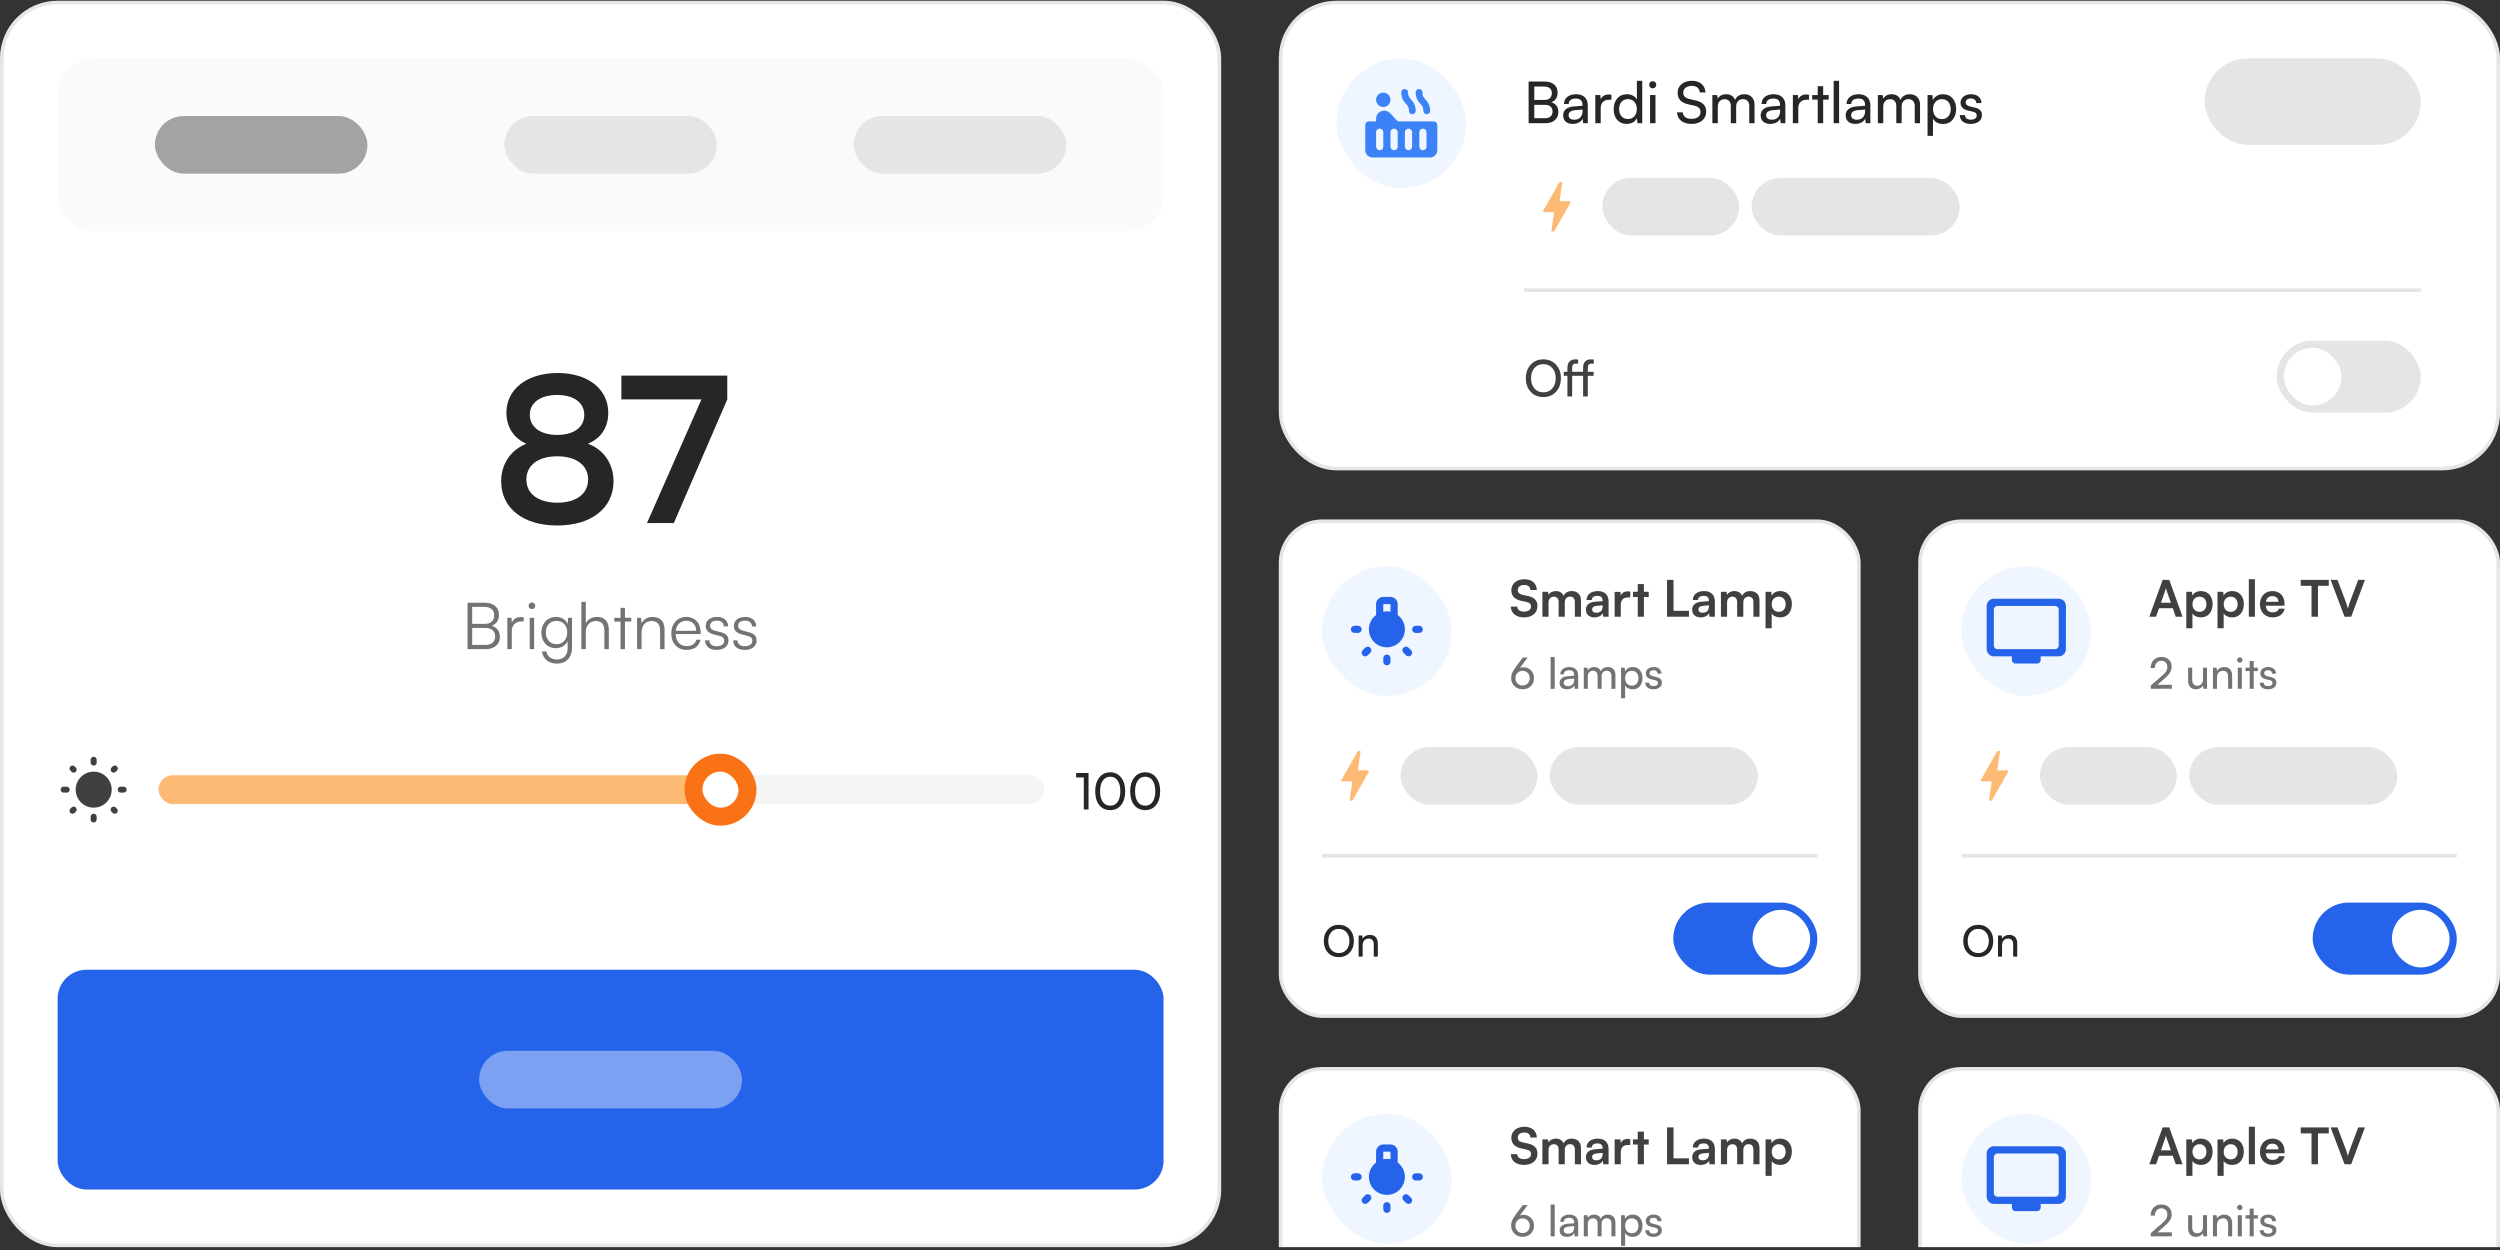 <svg width="694" height="347" viewBox="0 0 694 347" fill="none" xmlns="http://www.w3.org/2000/svg">
<rect x="0" y="0" width="694" height="347" fill="#333333" stroke="none"/>
<rect y="0.206" width="339" height="346" rx="16" fill="white"/>
<rect x="0.5" y="0.706" width="338" height="345" rx="15.5" stroke="black" stroke-opacity="0.1"/>
<rect x="16" y="16.206" width="307" height="48" rx="10" fill="#262626" fill-opacity="0.02"/>
<rect x="43" y="32.206" width="59" height="16" rx="8" fill="#A3A3A3"/>
<rect x="140" y="32.206" width="59" height="16" rx="8" fill="#E5E5E5"/>
<rect x="237" y="32.206" width="59" height="16" rx="8" fill="#E5E5E5"/>
<path d="M139.122 133.614C139.122 128.742 141.866 124.822 146.122 123.198C142.538 121.574 140.578 118.494 140.578 114.518C140.578 108.022 146.346 103.542 154.802 103.542C163.202 103.542 168.858 107.966 168.858 114.63C168.858 118.606 166.842 121.686 163.202 123.198C167.514 124.71 170.314 128.686 170.314 133.614C170.314 141.006 164.21 145.878 154.69 145.878C145.226 145.878 139.122 141.062 139.122 133.614ZM147.074 115.134C147.074 118.55 150.042 120.734 154.69 120.734C159.282 120.734 162.194 118.606 162.194 115.19C162.194 111.774 159.282 109.646 154.69 109.646C150.042 109.646 147.074 111.774 147.074 115.134ZM146.122 133.11C146.122 137.086 149.426 139.55 154.746 139.55C159.954 139.55 163.258 137.086 163.258 133.11C163.258 129.134 159.954 126.67 154.69 126.67C149.426 126.67 146.122 129.134 146.122 133.11ZM172.49 104.27H201.89V110.878L187.05 145.206H179.602L194.722 110.878H172.49V104.27Z" fill="#262626"/>
<path d="M129.784 180.206H134.77C137.218 180.206 138.766 178.892 138.766 176.822C138.766 175.238 138.01 174.194 136.516 173.708C137.848 173.186 138.514 172.16 138.514 170.648C138.514 168.578 136.984 167.318 134.5 167.318H129.784V180.206ZM134.482 168.47C136.21 168.47 137.182 169.316 137.182 170.756C137.182 172.286 136.264 173.186 134.644 173.186H131.08V168.47H134.482ZM134.77 174.32C136.444 174.32 137.452 175.202 137.452 176.66C137.452 178.154 136.462 179.036 134.77 179.036H131.08V174.32H134.77ZM145.388 171.386C145.082 171.314 144.848 171.296 144.578 171.296C143.354 171.296 142.436 171.908 142.094 172.844L142.004 171.494H140.834V180.206H142.076V175.238C142.076 173.582 143.102 172.502 144.704 172.502H145.388V171.386ZM147.651 169.1C148.155 169.1 148.587 168.686 148.587 168.182C148.587 167.678 148.155 167.246 147.651 167.246C147.147 167.246 146.733 167.678 146.733 168.182C146.733 168.686 147.147 169.1 147.651 169.1ZM147.039 180.206H148.281V171.494H147.039V180.206ZM150.277 175.598C150.277 177.974 151.789 179.936 154.273 179.936C155.767 179.936 156.973 179.216 157.567 177.992V180.062C157.567 181.88 156.379 183.086 154.597 183.086C153.031 183.086 151.951 182.258 151.681 180.854H150.439C150.781 182.96 152.347 184.22 154.579 184.22C157.135 184.22 158.791 182.528 158.791 179.936V171.494H157.711L157.585 173.24C157.027 171.962 155.875 171.26 154.363 171.26C151.807 171.26 150.277 173.222 150.277 175.598ZM151.519 175.58C151.519 173.816 152.599 172.358 154.471 172.358C156.379 172.358 157.459 173.726 157.459 175.58C157.459 177.452 156.343 178.82 154.453 178.82C152.617 178.82 151.519 177.362 151.519 175.58ZM162.625 180.188V175.454C162.625 173.78 163.597 172.394 165.469 172.394C166.819 172.394 167.773 173.114 167.773 175.148V180.206H169.015V174.878C169.015 172.682 167.989 171.26 165.703 171.26C164.245 171.26 163.183 171.962 162.625 173.006V167.084H161.383V180.188H162.625ZM173.488 180.206V172.538H175.234V171.494H173.488V168.74H172.264V171.494H170.518V172.538H172.264V180.206H173.488ZM178.094 180.206V175.652C178.094 173.69 179.102 172.394 180.884 172.394C182.324 172.394 183.242 173.114 183.242 175.148V180.206H184.484V174.878C184.484 172.682 183.494 171.26 181.1 171.26C179.84 171.26 178.688 171.89 178.112 173.006L177.932 171.494H176.852V180.206H178.094ZM190.613 180.422C192.665 180.422 194.015 179.432 194.483 177.596H193.295C192.971 178.748 192.053 179.36 190.631 179.36C188.759 179.36 187.643 178.136 187.553 176.012H194.483V175.4C194.483 172.934 192.881 171.26 190.523 171.26C188.039 171.26 186.347 173.132 186.347 175.85C186.347 178.586 188.057 180.422 190.613 180.422ZM190.523 172.322C192.161 172.322 193.241 173.438 193.241 175.112H187.589C187.805 173.402 188.885 172.322 190.523 172.322ZM195.731 177.758C195.731 179.378 196.955 180.422 198.917 180.422C200.897 180.422 202.229 179.396 202.229 177.83C202.229 176.57 201.545 175.868 200.033 175.49L198.539 175.112C197.585 174.878 197.117 174.41 197.117 173.744C197.117 172.808 197.801 172.286 199.025 172.286C200.195 172.286 200.897 172.88 200.933 173.888H202.139C202.085 172.268 200.897 171.26 199.061 171.26C197.189 171.26 195.911 172.232 195.911 173.762C195.911 174.95 196.649 175.742 198.161 176.12L199.655 176.498C200.681 176.75 201.041 177.164 201.041 177.884C201.041 178.82 200.249 179.396 198.899 179.396C197.675 179.396 196.919 178.766 196.919 177.758H195.731ZM203.536 177.758C203.536 179.378 204.76 180.422 206.722 180.422C208.702 180.422 210.034 179.396 210.034 177.83C210.034 176.57 209.35 175.868 207.838 175.49L206.344 175.112C205.39 174.878 204.922 174.41 204.922 173.744C204.922 172.808 205.606 172.286 206.83 172.286C208 172.286 208.702 172.88 208.738 173.888H209.944C209.89 172.268 208.702 171.26 206.866 171.26C204.994 171.26 203.716 172.232 203.716 173.762C203.716 174.95 204.454 175.742 205.966 176.12L207.46 176.498C208.486 176.75 208.846 177.164 208.846 177.884C208.846 178.82 208.054 179.396 206.704 179.396C205.48 179.396 204.724 178.766 204.724 177.758H203.536Z" fill="#737373"/>
<path d="M21.046 213.073L20.721 212.748C20.396 212.423 19.871 212.431 19.554 212.748L19.546 212.756C19.221 213.081 19.221 213.606 19.546 213.923L19.871 214.248C20.196 214.573 20.712 214.573 21.038 214.248L21.046 214.239C21.371 213.923 21.371 213.389 21.046 213.073ZM18.512 218.373H17.663C17.204 218.373 16.837 218.739 16.837 219.198V219.206C16.837 219.664 17.204 220.031 17.663 220.031H18.504C18.971 220.039 19.337 219.673 19.337 219.214V219.206C19.337 218.739 18.971 218.373 18.512 218.373ZM26.012 210.081H26.004C25.538 210.081 25.171 210.448 25.171 210.906V211.706C25.171 212.164 25.538 212.531 25.996 212.531H26.004C26.471 212.539 26.837 212.173 26.837 211.714V210.906C26.837 210.448 26.471 210.081 26.012 210.081ZM32.462 212.756C32.138 212.431 31.613 212.431 31.288 212.748L30.962 213.073C30.637 213.398 30.637 213.923 30.962 214.239L30.971 214.248C31.296 214.573 31.821 214.573 32.138 214.248L32.462 213.923C32.788 213.598 32.788 213.081 32.462 212.756ZM30.954 225.339L31.279 225.664C31.604 225.989 32.129 225.989 32.454 225.664C32.779 225.339 32.779 224.814 32.454 224.489L32.129 224.164C31.804 223.839 31.279 223.848 30.962 224.164C30.629 224.498 30.629 225.014 30.954 225.339ZM32.671 219.198V219.206C32.671 219.664 33.038 220.031 33.496 220.031H34.337C34.796 220.031 35.163 219.664 35.163 219.206V219.198C35.163 218.739 34.796 218.373 34.337 218.373H33.496C33.038 218.373 32.671 218.739 32.671 219.198ZM26.004 214.206C23.246 214.206 21.004 216.448 21.004 219.206C21.004 221.964 23.246 224.206 26.004 224.206C28.762 224.206 31.004 221.964 31.004 219.206C31.004 216.448 28.762 214.206 26.004 214.206ZM25.996 228.331H26.004C26.462 228.331 26.829 227.964 26.829 227.506V226.706C26.829 226.248 26.462 225.881 26.004 225.881H25.996C25.538 225.881 25.171 226.248 25.171 226.706V227.506C25.171 227.964 25.538 228.331 25.996 228.331ZM19.546 225.656C19.871 225.981 20.396 225.981 20.721 225.656L21.046 225.331C21.371 225.006 21.363 224.481 21.046 224.164L21.038 224.156C20.712 223.831 20.188 223.831 19.863 224.156L19.538 224.481C19.221 224.814 19.221 225.331 19.546 225.656Z" fill="#404040"/>
<rect x="44" y="215.206" width="246" height="8" rx="4" fill="#F5F5F5"/>
<rect x="44" y="215.206" width="156" height="8" rx="4" fill="#FDBA74"/>
<rect x="192.5" y="211.706" width="15" height="15" rx="7.5" fill="white" stroke="#F97316" stroke-width="5"/>
<path d="M300.861 215.816H298.733V214.584H302.177V224.706H300.861V215.816ZM304.029 219.652C304.029 218.075 304.407 216.805 305.163 215.844C305.919 214.873 306.931 214.388 308.201 214.388C309.461 214.388 310.469 214.873 311.225 215.844C311.981 216.805 312.359 218.075 312.359 219.652C312.359 221.239 311.985 222.508 311.239 223.46C310.501 224.412 309.489 224.888 308.201 224.888C306.903 224.888 305.881 224.417 305.135 223.474C304.397 222.522 304.029 221.248 304.029 219.652ZM305.387 219.652C305.387 220.903 305.634 221.883 306.129 222.592C306.623 223.301 307.314 223.656 308.201 223.656C309.087 223.656 309.773 223.301 310.259 222.592C310.753 221.883 311.001 220.903 311.001 219.652C311.001 218.383 310.753 217.393 310.259 216.684C309.773 215.975 309.087 215.62 308.201 215.62C307.314 215.62 306.623 215.979 306.129 216.698C305.634 217.407 305.387 218.392 305.387 219.652ZM313.736 219.652C313.736 218.075 314.114 216.805 314.87 215.844C315.626 214.873 316.638 214.388 317.908 214.388C319.168 214.388 320.176 214.873 320.932 215.844C321.688 216.805 322.066 218.075 322.066 219.652C322.066 221.239 321.692 222.508 320.946 223.46C320.208 224.412 319.196 224.888 317.908 224.888C316.61 224.888 315.588 224.417 314.842 223.474C314.104 222.522 313.736 221.248 313.736 219.652ZM315.094 219.652C315.094 220.903 315.341 221.883 315.836 222.592C316.33 223.301 317.021 223.656 317.908 223.656C318.794 223.656 319.48 223.301 319.966 222.592C320.46 221.883 320.708 220.903 320.708 219.652C320.708 218.383 320.46 217.393 319.966 216.684C319.48 215.975 318.794 215.62 317.908 215.62C317.021 215.62 316.33 215.979 315.836 216.698C315.341 217.407 315.094 218.392 315.094 219.652Z" fill="#262626"/>
<rect x="16" y="269.206" width="307" height="61" rx="8" fill="#2563EB"/>
<rect x="133" y="291.706" width="73" height="16" rx="8" fill="white" fill-opacity="0.4"/>
<g clip-path="url(#clip0_2033_624)">
<rect x="355" y="0.206" width="339" height="130.353" rx="16" fill="white"/>
<rect x="355.5" y="0.706" width="338" height="129.353" rx="15.5" stroke="black" stroke-opacity="0.1"/>
<rect x="371" y="16.206" width="36" height="36" rx="18" fill="#EFF6FF"/>
<path d="M384 29.706C385.105 29.706 386 28.811 386 27.706C386 26.602 385.105 25.706 384 25.706C382.895 25.706 382 26.602 382 27.706C382 28.811 382.895 29.706 384 29.706Z" fill="#3B82F6"/>
<path d="M398 33.706H388.15C387.84 33.486 387.56 33.246 387.33 32.986L385.93 31.436C385.74 31.226 385.5 31.056 385.24 30.936C384.95 30.796 384.62 30.706 384.28 30.706H384.25C383.01 30.706 382 31.716 382 32.956V33.706H380C379.45 33.706 379 34.156 379 34.706V41.706C379 42.806 379.9 43.706 381 43.706H397C398.1 43.706 399 42.806 399 41.706V34.706C399 34.156 398.55 33.706 398 33.706ZM384 40.706C384 41.256 383.55 41.706 383 41.706C382.45 41.706 382 41.256 382 40.706V36.706C382 36.156 382.45 35.706 383 35.706C383.55 35.706 384 36.156 384 36.706V40.706ZM388 40.706C388 41.256 387.55 41.706 387 41.706C386.45 41.706 386 41.256 386 40.706V36.706C386 36.156 386.45 35.706 387 35.706C387.55 35.706 388 36.156 388 36.706V40.706ZM392 40.706C392 41.256 391.55 41.706 391 41.706C390.45 41.706 390 41.256 390 40.706V36.706C390 36.156 390.45 35.706 391 35.706C391.55 35.706 392 36.156 392 36.706V40.706ZM396 40.706C396 41.256 395.55 41.706 395 41.706C394.45 41.706 394 41.256 394 40.706V36.706C394 36.156 394.45 35.706 395 35.706C395.55 35.706 396 36.156 396 36.706V40.706ZM392.06 31.706C392.56 31.706 392.99 31.316 393 30.816C393.04 29.416 392.42 28.336 391.65 27.566C391 26.846 390.85 26.296 390.88 25.656C390.9 25.136 390.47 24.706 389.94 24.706C389.44 24.706 389.01 25.106 389 25.606C388.97 26.896 389.5 28.036 390.35 28.856C390.96 29.446 391.13 30.126 391.13 30.746C391.12 31.266 391.53 31.706 392.06 31.706ZM396.06 31.706C396.56 31.706 396.99 31.316 397 30.816C397.04 29.416 396.42 28.336 395.65 27.566C395 26.846 394.85 26.296 394.88 25.656C394.9 25.136 394.47 24.706 393.94 24.706C393.44 24.706 393.01 25.106 393 25.606C392.97 26.896 393.5 28.036 394.35 28.856C394.96 29.446 395.13 30.126 395.13 30.746C395.12 31.266 395.53 31.706 396.06 31.706Z" fill="#3B82F6"/>
<path d="M424.344 34.206V22.638H428.76C429.891 22.638 430.776 22.91 431.416 23.454C432.067 23.998 432.392 24.745 432.392 25.694C432.392 27.017 431.816 27.918 430.664 28.398C431.955 28.814 432.6 29.721 432.6 31.118C432.6 32.078 432.269 32.835 431.608 33.39C430.957 33.934 430.061 34.206 428.92 34.206H424.344ZM428.664 24.03H425.912V27.742H428.76C429.411 27.742 429.912 27.577 430.264 27.246C430.616 26.905 430.792 26.435 430.792 25.838C430.792 25.262 430.605 24.819 430.232 24.51C429.869 24.19 429.347 24.03 428.664 24.03ZM428.888 29.102H425.912V32.814H428.888C429.56 32.814 430.077 32.649 430.44 32.318C430.803 31.987 430.984 31.523 430.984 30.926C430.984 30.35 430.797 29.902 430.424 29.582C430.061 29.262 429.549 29.102 428.888 29.102ZM436.595 34.398C435.763 34.398 435.107 34.185 434.627 33.758C434.157 33.321 433.923 32.745 433.923 32.03C433.923 31.315 434.173 30.745 434.675 30.318C435.187 29.881 435.907 29.625 436.835 29.55L439.299 29.358V29.134C439.299 27.95 438.685 27.358 437.459 27.358C436.829 27.358 436.339 27.491 435.987 27.758C435.645 28.025 435.475 28.393 435.475 28.862H434.163C434.163 28.051 434.467 27.401 435.075 26.91C435.693 26.409 436.509 26.158 437.523 26.158C438.525 26.158 439.315 26.425 439.891 26.958C440.477 27.491 440.771 28.27 440.771 29.294V34.206H439.491L439.331 32.942C439.128 33.39 438.776 33.747 438.275 34.014C437.784 34.27 437.224 34.398 436.595 34.398ZM437.027 33.23C437.741 33.23 438.301 33.017 438.707 32.59C439.112 32.153 439.315 31.566 439.315 30.83V30.414L437.315 30.574C436.067 30.691 435.443 31.161 435.443 31.982C435.443 32.387 435.581 32.697 435.859 32.91C436.136 33.123 436.525 33.23 437.027 33.23ZM447.334 26.318V27.694H446.662C445.947 27.694 445.382 27.902 444.966 28.318C444.56 28.734 444.358 29.315 444.358 30.062V34.206H442.854V26.398H444.262L444.358 27.582C444.518 27.166 444.79 26.835 445.174 26.59C445.558 26.345 446.011 26.222 446.534 26.222C446.768 26.222 447.035 26.254 447.334 26.318ZM451.599 34.398C450.479 34.398 449.588 34.025 448.927 33.278C448.276 32.521 447.951 31.534 447.951 30.318C447.951 29.091 448.282 28.094 448.943 27.326C449.615 26.547 450.522 26.158 451.663 26.158C452.271 26.158 452.81 26.286 453.279 26.542C453.759 26.798 454.132 27.166 454.399 27.646V22.43H455.887V34.206H454.543L454.415 32.782C454.159 33.305 453.786 33.705 453.295 33.982C452.804 34.259 452.239 34.398 451.599 34.398ZM450.111 32.27C450.548 32.782 451.146 33.038 451.903 33.038C452.66 33.038 453.263 32.782 453.711 32.27C454.159 31.758 454.383 31.091 454.383 30.27C454.383 29.459 454.159 28.798 453.711 28.286C453.263 27.774 452.66 27.518 451.903 27.518C451.146 27.518 450.548 27.774 450.111 28.286C449.684 28.787 449.471 29.449 449.471 30.27C449.471 31.091 449.684 31.758 450.111 32.27ZM459.497 24.238C459.305 24.43 459.07 24.526 458.793 24.526C458.515 24.526 458.281 24.43 458.089 24.238C457.897 24.035 457.801 23.801 457.801 23.534C457.801 23.257 457.897 23.022 458.089 22.83C458.281 22.638 458.515 22.542 458.793 22.542C459.07 22.542 459.305 22.638 459.497 22.83C459.689 23.022 459.785 23.257 459.785 23.534C459.785 23.801 459.689 24.035 459.497 24.238ZM458.057 34.206V26.382H459.561V34.206H458.057ZM465.703 25.758C465.703 24.766 466.066 23.966 466.791 23.358C467.527 22.739 468.493 22.43 469.687 22.43C470.786 22.43 471.671 22.718 472.343 23.294C473.015 23.87 473.383 24.659 473.447 25.662H471.863C471.821 25.086 471.607 24.638 471.223 24.318C470.839 23.998 470.322 23.838 469.671 23.838C468.946 23.838 468.365 24.009 467.927 24.35C467.49 24.691 467.271 25.145 467.271 25.71C467.271 26.617 467.81 27.198 468.887 27.454L470.791 27.902C472.69 28.339 473.639 29.369 473.639 30.99C473.639 32.025 473.266 32.851 472.519 33.47C471.783 34.089 470.797 34.398 469.559 34.398C468.375 34.398 467.421 34.11 466.695 33.534C465.97 32.958 465.586 32.174 465.543 31.182H467.143C467.165 31.737 467.389 32.179 467.815 32.51C468.253 32.83 468.834 32.99 469.559 32.99C470.327 32.99 470.935 32.825 471.383 32.494C471.842 32.153 472.071 31.694 472.071 31.118C472.071 30.201 471.538 29.619 470.471 29.374L468.567 28.942C466.658 28.505 465.703 27.443 465.703 25.758ZM476.858 34.206H475.354V26.382H476.698L476.842 27.406C477.044 27.022 477.348 26.718 477.754 26.494C478.17 26.27 478.644 26.158 479.178 26.158C480.394 26.158 481.22 26.686 481.658 27.742C481.839 27.251 482.154 26.867 482.602 26.59C483.05 26.302 483.578 26.158 484.186 26.158C485.082 26.158 485.786 26.419 486.298 26.942C486.81 27.465 487.066 28.179 487.066 29.086V34.206H485.594V29.454C485.594 28.846 485.434 28.371 485.114 28.03C484.804 27.689 484.383 27.518 483.85 27.518C483.284 27.518 482.826 27.705 482.474 28.078C482.132 28.451 481.962 28.947 481.962 29.566V34.206H480.474V29.438C480.474 28.83 480.319 28.361 480.01 28.03C479.7 27.699 479.279 27.534 478.746 27.534C478.17 27.534 477.711 27.721 477.37 28.094C477.028 28.457 476.858 28.947 476.858 29.566V34.206ZM491.439 34.398C490.607 34.398 489.951 34.185 489.471 33.758C489.001 33.321 488.767 32.745 488.767 32.03C488.767 31.315 489.017 30.745 489.519 30.318C490.031 29.881 490.751 29.625 491.679 29.55L494.143 29.358V29.134C494.143 27.95 493.529 27.358 492.303 27.358C491.673 27.358 491.183 27.491 490.831 27.758C490.489 28.025 490.319 28.393 490.319 28.862H489.007C489.007 28.051 489.311 27.401 489.919 26.91C490.537 26.409 491.353 26.158 492.367 26.158C493.369 26.158 494.159 26.425 494.735 26.958C495.321 27.491 495.615 28.27 495.615 29.294V34.206H494.335L494.175 32.942C493.972 33.39 493.62 33.747 493.119 34.014C492.628 34.27 492.068 34.398 491.439 34.398ZM491.871 33.23C492.585 33.23 493.145 33.017 493.551 32.59C493.956 32.153 494.159 31.566 494.159 30.83V30.414L492.159 30.574C490.911 30.691 490.287 31.161 490.287 31.982C490.287 32.387 490.425 32.697 490.703 32.91C490.98 33.123 491.369 33.23 491.871 33.23ZM502.177 26.318V27.694H501.505C500.791 27.694 500.225 27.902 499.809 28.318C499.404 28.734 499.201 29.315 499.201 30.062V34.206H497.697V26.398H499.105L499.201 27.582C499.361 27.166 499.633 26.835 500.017 26.59C500.401 26.345 500.855 26.222 501.377 26.222C501.612 26.222 501.879 26.254 502.177 26.318ZM506.109 34.206H504.605V27.646H503.069V26.382H504.605V23.934H506.109V26.382H507.645V27.646H506.109V34.206ZM510.53 34.206H509.026V22.43H510.53V34.206ZM515.032 34.398C514.2 34.398 513.544 34.185 513.064 33.758C512.595 33.321 512.36 32.745 512.36 32.03C512.36 31.315 512.611 30.745 513.112 30.318C513.624 29.881 514.344 29.625 515.272 29.55L517.736 29.358V29.134C517.736 27.95 517.123 27.358 515.896 27.358C515.267 27.358 514.776 27.491 514.424 27.758C514.083 28.025 513.912 28.393 513.912 28.862H512.6C512.6 28.051 512.904 27.401 513.512 26.91C514.131 26.409 514.947 26.158 515.96 26.158C516.963 26.158 517.752 26.425 518.328 26.958C518.915 27.491 519.208 28.27 519.208 29.294V34.206H517.928L517.768 32.942C517.566 33.39 517.214 33.747 516.712 34.014C516.222 34.27 515.662 34.398 515.032 34.398ZM515.464 33.23C516.179 33.23 516.739 33.017 517.144 32.59C517.55 32.153 517.752 31.566 517.752 30.83V30.414L515.752 30.574C514.504 30.691 513.88 31.161 513.88 31.982C513.88 32.387 514.019 32.697 514.296 32.91C514.574 33.123 514.963 33.23 515.464 33.23ZM522.795 34.206H521.291V26.382H522.635L522.779 27.406C522.982 27.022 523.286 26.718 523.691 26.494C524.107 26.27 524.582 26.158 525.115 26.158C526.331 26.158 527.158 26.686 527.595 27.742C527.776 27.251 528.091 26.867 528.539 26.59C528.987 26.302 529.515 26.158 530.123 26.158C531.019 26.158 531.723 26.419 532.235 26.942C532.747 27.465 533.003 28.179 533.003 29.086V34.206H531.531V29.454C531.531 28.846 531.371 28.371 531.051 28.03C530.742 27.689 530.32 27.518 529.787 27.518C529.222 27.518 528.763 27.705 528.411 28.078C528.07 28.451 527.899 28.947 527.899 29.566V34.206H526.411V29.438C526.411 28.83 526.256 28.361 525.947 28.03C525.638 27.699 525.216 27.534 524.683 27.534C524.107 27.534 523.648 27.721 523.307 28.094C522.966 28.457 522.795 28.947 522.795 29.566V34.206ZM535.088 37.71V26.382H536.448L536.56 27.79C536.816 27.267 537.195 26.867 537.696 26.59C538.197 26.302 538.763 26.158 539.392 26.158C540.501 26.158 541.381 26.537 542.032 27.294C542.693 28.041 543.024 29.022 543.024 30.238C543.024 31.465 542.699 32.467 542.048 33.246C541.408 34.025 540.523 34.414 539.392 34.414C538.763 34.414 538.203 34.286 537.712 34.03C537.221 33.774 536.848 33.406 536.592 32.926V37.71H535.088ZM536.608 30.302C536.608 31.113 536.827 31.774 537.264 32.286C537.712 32.798 538.315 33.054 539.072 33.054C539.829 33.054 540.427 32.798 540.864 32.286C541.301 31.774 541.52 31.113 541.52 30.302C541.52 29.481 541.301 28.814 540.864 28.302C540.427 27.79 539.829 27.534 539.072 27.534C538.315 27.534 537.712 27.79 537.264 28.302C536.827 28.803 536.608 29.47 536.608 30.302ZM544.042 31.934H545.482C545.482 32.329 545.62 32.643 545.898 32.878C546.186 33.102 546.58 33.214 547.082 33.214C547.604 33.214 548.01 33.113 548.298 32.91C548.596 32.707 548.746 32.425 548.746 32.062C548.746 31.785 548.666 31.566 548.506 31.406C548.346 31.235 548.068 31.102 547.674 31.006L546.298 30.686C544.932 30.355 544.25 29.63 544.25 28.51C544.25 27.795 544.522 27.225 545.066 26.798C545.61 26.371 546.319 26.158 547.194 26.158C548.047 26.158 548.73 26.382 549.242 26.83C549.764 27.267 550.036 27.859 550.058 28.606H548.618C548.596 28.211 548.458 27.902 548.202 27.678C547.946 27.443 547.594 27.326 547.146 27.326C546.676 27.326 546.314 27.427 546.058 27.63C545.802 27.822 545.674 28.099 545.674 28.462C545.674 28.985 546.058 29.342 546.826 29.534L548.202 29.87C548.884 30.03 549.386 30.275 549.706 30.606C550.026 30.937 550.186 31.39 550.186 31.966C550.186 32.702 549.898 33.294 549.322 33.742C548.746 34.179 547.988 34.398 547.05 34.398C546.132 34.398 545.402 34.174 544.858 33.726C544.314 33.278 544.042 32.681 544.042 31.934Z" fill="#262626"/>
<rect x="612" y="16.206" width="60" height="24" rx="12" fill="#E5E5E5"/>
<path d="M431.408 64.265H430.644L431.408 58.912H428.732C428.059 58.912 428.479 58.338 428.495 58.315C429.481 56.572 430.965 53.972 432.945 50.5H433.71L432.945 55.853H435.629C435.935 55.853 436.104 55.998 435.935 56.358C432.915 61.627 431.408 64.265 431.408 64.265Z" fill="#FDBA74"/>
<rect x="444.794" y="49.383" width="38" height="16" rx="8" fill="#E5E5E5"/>
<rect x="486.235" y="49.383" width="57.765" height="16" rx="8" fill="#E5E5E5"/>
<path d="M423 80.559H672" stroke="#E5E5E5"/>
<path d="M431.946 101.225C432.851 102.195 433.304 103.451 433.304 104.991C433.304 106.531 432.847 107.791 431.932 108.771C431.027 109.741 429.855 110.227 428.418 110.227C426.99 110.227 425.823 109.741 424.918 108.771C424.022 107.791 423.574 106.531 423.574 104.991C423.574 103.46 424.027 102.205 424.932 101.225C425.837 100.245 427.004 99.755 428.432 99.755C429.869 99.755 431.041 100.245 431.946 101.225ZM431.862 104.991C431.862 103.815 431.545 102.872 430.91 102.163C430.285 101.444 429.459 101.085 428.432 101.085C427.405 101.085 426.579 101.444 425.954 102.163C425.329 102.872 425.016 103.815 425.016 104.991C425.016 106.167 425.329 107.114 425.954 107.833C426.579 108.551 427.405 108.911 428.432 108.911C429.459 108.911 430.285 108.551 430.91 107.833C431.545 107.105 431.862 106.157 431.862 104.991ZM434.107 103.213H435.115V102.121C435.115 101.318 435.311 100.725 435.703 100.343C436.095 99.951 436.622 99.755 437.285 99.755C437.593 99.755 437.859 99.773 438.083 99.811V100.945H437.495C437.093 100.945 436.813 101.043 436.655 101.239C436.505 101.425 436.431 101.719 436.431 102.121V103.213H439.469V102.121C439.469 101.318 439.66 100.725 440.043 100.343C440.435 99.951 440.962 99.755 441.625 99.755C441.942 99.755 442.213 99.773 442.437 99.811V100.945H441.849C441.447 100.945 441.167 101.043 441.009 101.239C440.85 101.425 440.771 101.719 440.771 102.121V103.213H442.395V104.319H440.771V110.059H439.469V104.319H436.431V110.059H435.115V104.319H434.107V103.213Z" fill="#404040"/>
<rect x="632" y="94.559" width="40" height="20" rx="10" fill="#E5E5E5"/>
<rect x="634" y="96.559" width="16" height="16" rx="8" fill="white"/>
<rect x="355" y="144.206" width="161.5" height="138.353" rx="12" fill="white"/>
<rect x="355.5" y="144.706" width="160.5" height="137.353" rx="11.5" stroke="black" stroke-opacity="0.1"/>
<rect x="367" y="157.206" width="36" height="36" rx="18" fill="#EFF6FF"/>
<path d="M385 181.706C384.44 181.706 384 182.156 384 182.706V183.706C384 184.256 384.45 184.706 385 184.706C385.55 184.706 386 184.256 386 183.706V182.706C386 182.156 385.55 181.706 385 181.706Z" fill="#2563EB"/>
<path d="M378.99 179.796L378.28 180.506C377.89 180.896 377.89 181.526 378.28 181.916C378.67 182.306 379.3 182.306 379.69 181.916L380.4 181.206C380.79 180.816 380.79 180.186 380.4 179.796C380.02 179.416 379.38 179.416 378.99 179.796Z" fill="#2563EB"/>
<path d="M378 174.706C378 174.156 377.55 173.706 377 173.706H376C375.45 173.706 375 174.156 375 174.706C375 175.256 375.45 175.706 376 175.706H377C377.55 175.706 378 175.256 378 174.706Z" fill="#2563EB"/>
<path d="M394 173.706H393C392.45 173.706 392 174.156 392 174.706C392 175.256 392.45 175.706 393 175.706H394C394.55 175.706 395 175.256 395 174.706C395 174.156 394.55 173.706 394 173.706Z" fill="#2563EB"/>
<path d="M391.01 179.796C390.62 179.406 389.99 179.406 389.6 179.796C389.21 180.186 389.21 180.816 389.6 181.206L390.31 181.916C390.7 182.306 391.33 182.306 391.72 181.916C392.11 181.526 392.11 180.896 391.72 180.506L391.01 179.796Z" fill="#2563EB"/>
<path d="M388 170.726V167.706C388 166.606 387.1 165.706 386 165.706H384C382.9 165.706 382 166.606 382 167.706V170.726C380.57 171.806 379.72 173.626 380.09 175.636C380.45 177.586 381.99 179.186 383.93 179.586C387.16 180.266 390 177.816 390 174.706C390 173.076 389.21 171.646 388 170.726ZM386 169.806C385.68 169.746 385.34 169.706 385 169.706C384.66 169.706 384.32 169.746 384 169.806V167.706H386V169.806Z" fill="#2563EB"/>
<path d="M419.546 163.828C419.546 162.036 421.03 160.79 423.186 160.79C425.258 160.79 426.574 161.938 426.63 163.786H424.838C424.796 162.904 424.166 162.386 423.158 162.386C422.052 162.386 421.338 162.918 421.338 163.772C421.338 164.5 421.73 164.906 422.584 165.102L424.194 165.452C425.944 165.83 426.798 166.726 426.798 168.252C426.798 170.156 425.314 171.388 423.06 171.388C420.876 171.388 419.448 170.226 419.406 168.392H421.198C421.212 169.26 421.912 169.778 423.06 169.778C424.25 169.778 425.006 169.26 425.006 168.406C425.006 167.72 424.656 167.314 423.816 167.132L422.192 166.768C420.456 166.39 419.546 165.396 419.546 163.828ZM429.875 171.206H428.167V164.29H429.735L429.875 165.102C430.225 164.528 430.925 164.08 431.919 164.08C432.969 164.08 433.697 164.598 434.061 165.396C434.411 164.598 435.223 164.08 436.273 164.08C437.953 164.08 438.877 165.088 438.877 166.684V171.206H437.183V167.132C437.183 166.138 436.651 165.62 435.839 165.62C435.013 165.62 434.383 166.152 434.383 167.286V171.206H432.675V167.118C432.675 166.152 432.157 165.634 431.345 165.634C430.533 165.634 429.875 166.166 429.875 167.286V171.206ZM442.612 171.388C441.142 171.388 440.246 170.534 440.246 169.232C440.246 167.958 441.17 167.16 442.808 167.034L444.88 166.88V166.726C444.88 165.788 444.32 165.41 443.452 165.41C442.444 165.41 441.884 165.83 441.884 166.558H440.428C440.428 165.06 441.66 164.08 443.536 164.08C445.398 164.08 446.546 165.088 446.546 167.006V171.206H445.048L444.922 170.184C444.628 170.898 443.69 171.388 442.612 171.388ZM443.172 170.1C444.222 170.1 444.894 169.47 444.894 168.406V168.042L443.452 168.154C442.388 168.252 441.982 168.602 441.982 169.162C441.982 169.792 442.402 170.1 443.172 170.1ZM452.564 164.262V165.844H451.934C450.702 165.844 449.932 166.502 449.932 167.846V171.206H448.224V164.304H449.834L449.932 165.312C450.226 164.626 450.884 164.164 451.808 164.164C452.046 164.164 452.284 164.192 452.564 164.262ZM456.345 171.206H454.637V165.718H453.307V164.29H454.637V162.134H456.345V164.29H457.689V165.718H456.345V171.206ZM464.569 160.972V169.554H468.853V171.206H462.777V160.972H464.569ZM472.116 171.388C470.646 171.388 469.75 170.534 469.75 169.232C469.75 167.958 470.674 167.16 472.312 167.034L474.384 166.88V166.726C474.384 165.788 473.824 165.41 472.956 165.41C471.948 165.41 471.388 165.83 471.388 166.558H469.932C469.932 165.06 471.164 164.08 473.04 164.08C474.902 164.08 476.05 165.088 476.05 167.006V171.206H474.552L474.426 170.184C474.132 170.898 473.194 171.388 472.116 171.388ZM472.676 170.1C473.726 170.1 474.398 169.47 474.398 168.406V168.042L472.956 168.154C471.892 168.252 471.486 168.602 471.486 169.162C471.486 169.792 471.906 170.1 472.676 170.1ZM479.436 171.206H477.728V164.29H479.296L479.436 165.102C479.786 164.528 480.486 164.08 481.48 164.08C482.53 164.08 483.258 164.598 483.622 165.396C483.972 164.598 484.784 164.08 485.834 164.08C487.514 164.08 488.438 165.088 488.438 166.684V171.206H486.744V167.132C486.744 166.138 486.212 165.62 485.4 165.62C484.574 165.62 483.944 166.152 483.944 167.286V171.206H482.236V167.118C482.236 166.152 481.718 165.634 480.906 165.634C480.094 165.634 479.436 166.166 479.436 167.286V171.206ZM490.114 174.412V164.29H491.696L491.808 165.34C492.228 164.542 493.138 164.08 494.188 164.08C496.134 164.08 497.422 165.494 497.422 167.664C497.422 169.82 496.246 171.388 494.188 171.388C493.152 171.388 492.256 170.982 491.822 170.282V174.412H490.114ZM491.836 167.748C491.836 168.994 492.606 169.848 493.782 169.848C494.986 169.848 495.7 168.98 495.7 167.748C495.7 166.516 494.986 165.634 493.782 165.634C492.606 165.634 491.836 166.502 491.836 167.748Z" fill="#404040"/>
<path d="M420.692 185.278L422.72 182.53H424.088L421.916 185.41C422.22 185.29 422.524 185.23 422.828 185.23C423.716 185.23 424.44 185.518 425 186.094C425.56 186.662 425.84 187.378 425.84 188.242C425.84 189.146 425.54 189.89 424.94 190.474C424.34 191.058 423.588 191.35 422.684 191.35C421.788 191.35 421.032 191.054 420.416 190.462C419.8 189.862 419.492 189.122 419.492 188.242C419.492 187.73 419.58 187.262 419.756 186.838C419.932 186.414 420.244 185.894 420.692 185.278ZM421.244 186.802C420.876 187.178 420.692 187.662 420.692 188.254C420.692 188.846 420.876 189.334 421.244 189.718C421.62 190.102 422.1 190.294 422.684 190.294C423.26 190.294 423.732 190.102 424.1 189.718C424.468 189.334 424.652 188.846 424.652 188.254C424.652 187.662 424.468 187.178 424.1 186.802C423.732 186.418 423.26 186.226 422.684 186.226C422.1 186.226 421.62 186.418 421.244 186.802ZM431.585 191.206H430.457V182.374H431.585V191.206ZM434.962 191.35C434.338 191.35 433.846 191.19 433.486 190.87C433.134 190.542 432.958 190.11 432.958 189.574C432.958 189.038 433.146 188.61 433.522 188.29C433.906 187.962 434.446 187.77 435.142 187.714L436.99 187.57V187.402C436.99 186.514 436.53 186.07 435.61 186.07C435.138 186.07 434.77 186.17 434.506 186.37C434.25 186.57 434.122 186.846 434.122 187.198H433.138C433.138 186.59 433.366 186.102 433.822 185.734C434.286 185.358 434.898 185.17 435.658 185.17C436.41 185.17 437.002 185.37 437.434 185.77C437.874 186.17 438.094 186.754 438.094 187.522V191.206H437.134L437.014 190.258C436.862 190.594 436.598 190.862 436.222 191.062C435.854 191.254 435.434 191.35 434.962 191.35ZM435.286 190.474C435.822 190.474 436.242 190.314 436.546 189.994C436.85 189.666 437.002 189.226 437.002 188.674V188.362L435.502 188.482C434.566 188.57 434.098 188.922 434.098 189.538C434.098 189.842 434.202 190.074 434.41 190.234C434.618 190.394 434.91 190.474 435.286 190.474ZM440.784 191.206H439.656V185.338H440.664L440.772 186.106C440.924 185.818 441.152 185.59 441.456 185.422C441.768 185.254 442.124 185.17 442.524 185.17C443.436 185.17 444.056 185.566 444.384 186.358C444.52 185.99 444.756 185.702 445.092 185.494C445.428 185.278 445.824 185.17 446.28 185.17C446.952 185.17 447.48 185.366 447.864 185.758C448.248 186.15 448.44 186.686 448.44 187.366V191.206H447.336V187.642C447.336 187.186 447.216 186.83 446.976 186.574C446.744 186.318 446.428 186.19 446.028 186.19C445.604 186.19 445.26 186.33 444.996 186.61C444.74 186.89 444.612 187.262 444.612 187.726V191.206H443.496V187.63C443.496 187.174 443.38 186.822 443.148 186.574C442.916 186.326 442.6 186.202 442.2 186.202C441.768 186.202 441.424 186.342 441.168 186.622C440.912 186.894 440.784 187.262 440.784 187.726V191.206ZM450.004 193.834V185.338H451.024L451.108 186.394C451.3 186.002 451.584 185.702 451.96 185.494C452.336 185.278 452.76 185.17 453.232 185.17C454.064 185.17 454.724 185.454 455.212 186.022C455.708 186.582 455.956 187.318 455.956 188.23C455.956 189.15 455.712 189.902 455.224 190.486C454.744 191.07 454.08 191.362 453.232 191.362C452.76 191.362 452.34 191.266 451.972 191.074C451.604 190.882 451.324 190.606 451.132 190.246V193.834H450.004ZM451.144 188.278C451.144 188.886 451.308 189.382 451.636 189.766C451.972 190.15 452.424 190.342 452.992 190.342C453.56 190.342 454.008 190.15 454.336 189.766C454.664 189.382 454.828 188.886 454.828 188.278C454.828 187.662 454.664 187.162 454.336 186.778C454.008 186.394 453.56 186.202 452.992 186.202C452.424 186.202 451.972 186.394 451.636 186.778C451.308 187.154 451.144 187.654 451.144 188.278ZM456.719 189.502H457.799C457.799 189.798 457.903 190.034 458.111 190.21C458.327 190.378 458.623 190.462 458.999 190.462C459.391 190.462 459.695 190.386 459.911 190.234C460.135 190.082 460.247 189.87 460.247 189.598C460.247 189.39 460.187 189.226 460.067 189.106C459.947 188.978 459.739 188.878 459.443 188.806L458.411 188.566C457.387 188.318 456.875 187.774 456.875 186.934C456.875 186.398 457.079 185.97 457.487 185.65C457.895 185.33 458.427 185.17 459.083 185.17C459.723 185.17 460.235 185.338 460.619 185.674C461.011 186.002 461.215 186.446 461.231 187.006H460.151C460.135 186.71 460.031 186.478 459.839 186.31C459.647 186.134 459.383 186.046 459.047 186.046C458.695 186.046 458.423 186.122 458.231 186.274C458.039 186.418 457.943 186.626 457.943 186.898C457.943 187.29 458.231 187.558 458.807 187.702L459.839 187.954C460.351 188.074 460.727 188.258 460.967 188.506C461.207 188.754 461.327 189.094 461.327 189.526C461.327 190.078 461.111 190.522 460.679 190.858C460.247 191.186 459.679 191.35 458.975 191.35C458.287 191.35 457.739 191.182 457.331 190.846C456.923 190.51 456.719 190.062 456.719 189.502Z" fill="#737373"/>
<path d="M375.408 222.265H374.644L375.408 216.912H372.732C372.059 216.912 372.479 216.338 372.495 216.315C373.481 214.572 374.965 211.972 376.945 208.5H377.71L376.945 213.853H379.629C379.935 213.853 380.104 213.998 379.935 214.358C376.915 219.626 375.408 222.265 375.408 222.265Z" fill="#FDBA74"/>
<rect x="388.794" y="207.383" width="38" height="16" rx="8" fill="#E5E5E5"/>
<rect x="430.235" y="207.383" width="57.765" height="16" rx="8" fill="#E5E5E5"/>
<path d="M367 237.559H504.5" stroke="#E5E5E5"/>
<path d="M374.668 257.987C375.444 258.819 375.832 259.895 375.832 261.215C375.832 262.535 375.44 263.615 374.656 264.455C373.88 265.287 372.876 265.703 371.644 265.703C370.42 265.703 369.42 265.287 368.644 264.455C367.876 263.615 367.492 262.535 367.492 261.215C367.492 259.903 367.88 258.827 368.656 257.987C369.432 257.147 370.432 256.727 371.656 256.727C372.888 256.727 373.892 257.147 374.668 257.987ZM374.596 261.215C374.596 260.207 374.324 259.399 373.78 258.791C373.244 258.175 372.536 257.867 371.656 257.867C370.776 257.867 370.068 258.175 369.532 258.791C368.996 259.399 368.728 260.207 368.728 261.215C368.728 262.223 368.996 263.035 369.532 263.651C370.068 264.267 370.776 264.575 371.656 264.575C372.536 264.575 373.244 264.267 373.78 263.651C374.324 263.027 374.596 262.215 374.596 261.215ZM378.272 265.559H377.144V259.691H378.164L378.284 260.591C378.468 260.255 378.732 259.995 379.076 259.811C379.428 259.619 379.812 259.523 380.228 259.523C380.98 259.523 381.544 259.739 381.92 260.171C382.296 260.595 382.484 261.195 382.484 261.971V265.559H381.356V262.223C381.356 261.111 380.884 260.555 379.94 260.555C379.42 260.555 379.012 260.727 378.716 261.071C378.42 261.415 378.272 261.875 378.272 262.451V265.559Z" fill="#262626"/>
<rect x="464.5" y="250.559" width="40" height="20" rx="10" fill="#2563EB"/>
<rect x="486.5" y="252.559" width="16" height="16" rx="8" fill="white"/>
<rect x="532.5" y="144.206" width="161.5" height="138.353" rx="12" fill="white"/>
<rect x="533" y="144.706" width="160.5" height="137.353" rx="11.5" stroke="black" stroke-opacity="0.1"/>
<rect x="544.5" y="157.206" width="36" height="36" rx="18" fill="#EFF6FF"/>
<path d="M571.5 166.206H553.5C552.4 166.206 551.5 167.106 551.5 168.206V180.206C551.5 181.306 552.4 182.206 553.5 182.206H558.5V183.206C558.5 183.756 558.95 184.206 559.5 184.206H565.5C566.05 184.206 566.5 183.756 566.5 183.206V182.206H571.5C572.6 182.206 573.49 181.306 573.49 180.206L573.5 168.206C573.5 167.106 572.6 166.206 571.5 166.206ZM570.5 180.206H554.5C553.95 180.206 553.5 179.756 553.5 179.206V169.206C553.5 168.656 553.95 168.206 554.5 168.206H570.5C571.05 168.206 571.5 168.656 571.5 169.206V179.206C571.5 179.756 571.05 180.206 570.5 180.206Z" fill="#2563EB"/>
<path d="M598.516 171.206H596.654L600.35 160.972H602.184L605.88 171.206H603.99L603.164 168.84H599.342L598.516 171.206ZM601.036 164.024L599.874 167.328H602.646L601.47 164.024C601.386 163.758 601.288 163.45 601.26 163.24C601.218 163.436 601.134 163.744 601.036 164.024ZM606.911 174.412V164.29H608.493L608.605 165.34C609.025 164.542 609.935 164.08 610.985 164.08C612.931 164.08 614.219 165.494 614.219 167.664C614.219 169.82 613.043 171.388 610.985 171.388C609.949 171.388 609.053 170.982 608.619 170.282V174.412H606.911ZM608.633 167.748C608.633 168.994 609.403 169.848 610.579 169.848C611.783 169.848 612.497 168.98 612.497 167.748C612.497 166.516 611.783 165.634 610.579 165.634C609.403 165.634 608.633 166.502 608.633 167.748ZM615.579 174.412V164.29H617.161L617.273 165.34C617.693 164.542 618.603 164.08 619.653 164.08C621.599 164.08 622.887 165.494 622.887 167.664C622.887 169.82 621.711 171.388 619.653 171.388C618.617 171.388 617.721 170.982 617.287 170.282V174.412H615.579ZM617.301 167.748C617.301 168.994 618.071 169.848 619.247 169.848C620.451 169.848 621.165 168.98 621.165 167.748C621.165 166.516 620.451 165.634 619.247 165.634C618.071 165.634 617.301 166.502 617.301 167.748ZM625.969 171.206H624.275V160.79H625.969V171.206ZM630.855 171.388C628.797 171.388 627.355 169.89 627.355 167.748C627.355 165.578 628.769 164.08 630.799 164.08C632.871 164.08 634.187 165.466 634.187 167.622V168.14L628.979 168.154C629.105 169.372 629.749 169.988 630.883 169.988C631.821 169.988 632.437 169.624 632.633 168.966H634.215C633.921 170.478 632.661 171.388 630.855 171.388ZM630.813 165.48C629.805 165.48 629.189 166.026 629.021 167.062H632.493C632.493 166.11 631.835 165.48 630.813 165.48ZM638.683 162.624V160.972H646.467V162.624H643.471V171.206H641.679V162.624H638.683ZM650.844 171.206L646.98 160.972H648.884L651.124 166.866C651.348 167.482 651.544 168.084 651.768 168.91C652.02 168.014 652.23 167.384 652.426 166.866L654.638 160.972H656.5L652.692 171.206H650.844Z" fill="#404040"/>
<path d="M602.908 191.194L597.052 191.206V190.306L599.848 187.894C600.552 187.286 601.028 186.798 601.276 186.43C601.524 186.054 601.648 185.634 601.648 185.17C601.648 184.626 601.5 184.202 601.204 183.898C600.908 183.586 600.5 183.43 599.98 183.43C599.444 183.43 599.012 183.614 598.684 183.982C598.364 184.342 598.2 184.83 598.192 185.446H597.016C597.032 184.518 597.312 183.774 597.856 183.214C598.4 182.654 599.112 182.374 599.992 182.374C600.864 182.374 601.556 182.622 602.068 183.118C602.588 183.606 602.848 184.266 602.848 185.098C602.848 185.706 602.684 186.262 602.356 186.766C602.036 187.27 601.484 187.862 600.7 188.542L598.9 190.102H602.908V191.194ZM611.556 185.338H612.672V191.206H611.664L611.544 190.318C611.376 190.63 611.112 190.882 610.752 191.074C610.392 191.258 609.996 191.35 609.564 191.35C608.892 191.35 608.368 191.138 607.992 190.714C607.616 190.29 607.428 189.714 607.428 188.986V185.338H608.556V188.614C608.556 189.774 609.024 190.354 609.96 190.354C610.48 190.354 610.876 190.19 611.148 189.862C611.42 189.534 611.556 189.058 611.556 188.434V185.338ZM615.436 191.206H614.308V185.338H615.328L615.448 186.238C615.632 185.902 615.896 185.642 616.24 185.458C616.592 185.266 616.976 185.17 617.392 185.17C618.144 185.17 618.708 185.386 619.084 185.818C619.46 186.242 619.648 186.842 619.648 187.618V191.206H618.52V187.87C618.52 186.758 618.048 186.202 617.104 186.202C616.584 186.202 616.176 186.374 615.88 186.718C615.584 187.062 615.436 187.522 615.436 188.098V191.206ZM622.291 183.73C622.147 183.874 621.971 183.946 621.763 183.946C621.555 183.946 621.379 183.874 621.235 183.73C621.091 183.578 621.019 183.402 621.019 183.202C621.019 182.994 621.091 182.818 621.235 182.674C621.379 182.53 621.555 182.458 621.763 182.458C621.971 182.458 622.147 182.53 622.291 182.674C622.435 182.818 622.507 182.994 622.507 183.202C622.507 183.402 622.435 183.578 622.291 183.73ZM621.211 191.206V185.338H622.339V191.206H621.211ZM625.632 191.206H624.504V186.286H623.352V185.338H624.504V183.502H625.632V185.338H626.784V186.286H625.632V191.206ZM627.316 189.502H628.396C628.396 189.798 628.5 190.034 628.708 190.21C628.924 190.378 629.22 190.462 629.596 190.462C629.988 190.462 630.292 190.386 630.508 190.234C630.732 190.082 630.844 189.87 630.844 189.598C630.844 189.39 630.784 189.226 630.664 189.106C630.544 188.978 630.336 188.878 630.04 188.806L629.008 188.566C627.984 188.318 627.472 187.774 627.472 186.934C627.472 186.398 627.676 185.97 628.084 185.65C628.492 185.33 629.024 185.17 629.68 185.17C630.32 185.17 630.832 185.338 631.216 185.674C631.608 186.002 631.812 186.446 631.828 187.006H630.748C630.732 186.71 630.628 186.478 630.436 186.31C630.244 186.134 629.98 186.046 629.644 186.046C629.292 186.046 629.02 186.122 628.828 186.274C628.636 186.418 628.54 186.626 628.54 186.898C628.54 187.29 628.828 187.558 629.404 187.702L630.436 187.954C630.948 188.074 631.324 188.258 631.564 188.506C631.804 188.754 631.924 189.094 631.924 189.526C631.924 190.078 631.708 190.522 631.276 190.858C630.844 191.186 630.276 191.35 629.572 191.35C628.884 191.35 628.336 191.182 627.928 190.846C627.52 190.51 627.316 190.062 627.316 189.502Z" fill="#737373"/>
<path d="M552.908 222.265H552.144L552.908 216.912H550.232C549.559 216.912 549.979 216.338 549.995 216.315C550.981 214.572 552.465 211.972 554.445 208.5H555.21L554.445 213.853H557.129C557.435 213.853 557.604 213.998 557.435 214.358C554.415 219.626 552.908 222.265 552.908 222.265Z" fill="#FDBA74"/>
<rect x="566.294" y="207.383" width="38" height="16" rx="8" fill="#E5E5E5"/>
<rect x="607.735" y="207.383" width="57.765" height="16" rx="8" fill="#E5E5E5"/>
<path d="M544.5 237.559H682" stroke="#E5E5E5"/>
<path d="M552.168 257.987C552.944 258.819 553.332 259.895 553.332 261.215C553.332 262.535 552.94 263.615 552.156 264.455C551.38 265.287 550.376 265.703 549.144 265.703C547.92 265.703 546.92 265.287 546.144 264.455C545.376 263.615 544.992 262.535 544.992 261.215C544.992 259.903 545.38 258.827 546.156 257.987C546.932 257.147 547.932 256.727 549.156 256.727C550.388 256.727 551.392 257.147 552.168 257.987ZM552.096 261.215C552.096 260.207 551.824 259.399 551.28 258.791C550.744 258.175 550.036 257.867 549.156 257.867C548.276 257.867 547.568 258.175 547.032 258.791C546.496 259.399 546.228 260.207 546.228 261.215C546.228 262.223 546.496 263.035 547.032 263.651C547.568 264.267 548.276 264.575 549.156 264.575C550.036 264.575 550.744 264.267 551.28 263.651C551.824 263.027 552.096 262.215 552.096 261.215ZM555.772 265.559H554.644V259.691H555.664L555.784 260.591C555.968 260.255 556.232 259.995 556.576 259.811C556.928 259.619 557.312 259.523 557.728 259.523C558.48 259.523 559.044 259.739 559.42 260.171C559.796 260.595 559.984 261.195 559.984 261.971V265.559H558.856V262.223C558.856 261.111 558.384 260.555 557.44 260.555C556.92 260.555 556.512 260.727 556.216 261.071C555.92 261.415 555.772 261.875 555.772 262.451V265.559Z" fill="#262626"/>
<rect x="642" y="250.559" width="40" height="20" rx="10" fill="#2563EB"/>
<rect x="664" y="252.559" width="16" height="16" rx="8" fill="white"/>
<rect x="355" y="296.206" width="161.5" height="136" rx="12" fill="white"/>
<rect x="355.5" y="296.706" width="160.5" height="135" rx="11.5" stroke="black" stroke-opacity="0.1"/>
<rect x="367" y="309.206" width="36" height="36" rx="18" fill="#EFF6FF"/>
<path d="M385 333.706C384.44 333.706 384 334.156 384 334.706V335.706C384 336.256 384.45 336.706 385 336.706C385.55 336.706 386 336.256 386 335.706V334.706C386 334.156 385.55 333.706 385 333.706Z" fill="#2563EB"/>
<path d="M378.99 331.796L378.28 332.506C377.89 332.896 377.89 333.526 378.28 333.916C378.67 334.306 379.3 334.306 379.69 333.916L380.4 333.206C380.79 332.816 380.79 332.186 380.4 331.796C380.02 331.416 379.38 331.416 378.99 331.796Z" fill="#2563EB"/>
<path d="M378 326.706C378 326.156 377.55 325.706 377 325.706H376C375.45 325.706 375 326.156 375 326.706C375 327.256 375.45 327.706 376 327.706H377C377.55 327.706 378 327.256 378 326.706Z" fill="#2563EB"/>
<path d="M394 325.706H393C392.45 325.706 392 326.156 392 326.706C392 327.256 392.45 327.706 393 327.706H394C394.55 327.706 395 327.256 395 326.706C395 326.156 394.55 325.706 394 325.706Z" fill="#2563EB"/>
<path d="M391.01 331.796C390.62 331.406 389.99 331.406 389.6 331.796C389.21 332.186 389.21 332.816 389.6 333.206L390.31 333.916C390.7 334.306 391.33 334.306 391.72 333.916C392.11 333.526 392.11 332.896 391.72 332.506L391.01 331.796Z" fill="#2563EB"/>
<path d="M388 322.726V319.706C388 318.606 387.1 317.706 386 317.706H384C382.9 317.706 382 318.606 382 319.706V322.726C380.57 323.806 379.72 325.626 380.09 327.636C380.45 329.586 381.99 331.186 383.93 331.586C387.16 332.266 390 329.816 390 326.706C390 325.076 389.21 323.646 388 322.726ZM386 321.806C385.68 321.746 385.34 321.706 385 321.706C384.66 321.706 384.32 321.746 384 321.806V319.706H386V321.806Z" fill="#2563EB"/>
<path d="M419.546 315.828C419.546 314.036 421.03 312.79 423.186 312.79C425.258 312.79 426.574 313.938 426.63 315.786H424.838C424.796 314.904 424.166 314.386 423.158 314.386C422.052 314.386 421.338 314.918 421.338 315.772C421.338 316.5 421.73 316.906 422.584 317.102L424.194 317.452C425.944 317.83 426.798 318.726 426.798 320.252C426.798 322.156 425.314 323.388 423.06 323.388C420.876 323.388 419.448 322.226 419.406 320.392H421.198C421.212 321.26 421.912 321.778 423.06 321.778C424.25 321.778 425.006 321.26 425.006 320.406C425.006 319.72 424.656 319.314 423.816 319.132L422.192 318.768C420.456 318.39 419.546 317.396 419.546 315.828ZM429.875 323.206H428.167V316.29H429.735L429.875 317.102C430.225 316.528 430.925 316.08 431.919 316.08C432.969 316.08 433.697 316.598 434.061 317.396C434.411 316.598 435.223 316.08 436.273 316.08C437.953 316.08 438.877 317.088 438.877 318.684V323.206H437.183V319.132C437.183 318.138 436.651 317.62 435.839 317.62C435.013 317.62 434.383 318.152 434.383 319.286V323.206H432.675V319.118C432.675 318.152 432.157 317.634 431.345 317.634C430.533 317.634 429.875 318.166 429.875 319.286V323.206ZM442.612 323.388C441.142 323.388 440.246 322.534 440.246 321.232C440.246 319.958 441.17 319.16 442.808 319.034L444.88 318.88V318.726C444.88 317.788 444.32 317.41 443.452 317.41C442.444 317.41 441.884 317.83 441.884 318.558H440.428C440.428 317.06 441.66 316.08 443.536 316.08C445.398 316.08 446.546 317.088 446.546 319.006V323.206H445.048L444.922 322.184C444.628 322.898 443.69 323.388 442.612 323.388ZM443.172 322.1C444.222 322.1 444.894 321.47 444.894 320.406V320.042L443.452 320.154C442.388 320.252 441.982 320.602 441.982 321.162C441.982 321.792 442.402 322.1 443.172 322.1ZM452.564 316.262V317.844H451.934C450.702 317.844 449.932 318.502 449.932 319.846V323.206H448.224V316.304H449.834L449.932 317.312C450.226 316.626 450.884 316.164 451.808 316.164C452.046 316.164 452.284 316.192 452.564 316.262ZM456.345 323.206H454.637V317.718H453.307V316.29H454.637V314.134H456.345V316.29H457.689V317.718H456.345V323.206ZM464.569 312.972V321.554H468.853V323.206H462.777V312.972H464.569ZM472.116 323.388C470.646 323.388 469.75 322.534 469.75 321.232C469.75 319.958 470.674 319.16 472.312 319.034L474.384 318.88V318.726C474.384 317.788 473.824 317.41 472.956 317.41C471.948 317.41 471.388 317.83 471.388 318.558H469.932C469.932 317.06 471.164 316.08 473.04 316.08C474.902 316.08 476.05 317.088 476.05 319.006V323.206H474.552L474.426 322.184C474.132 322.898 473.194 323.388 472.116 323.388ZM472.676 322.1C473.726 322.1 474.398 321.47 474.398 320.406V320.042L472.956 320.154C471.892 320.252 471.486 320.602 471.486 321.162C471.486 321.792 471.906 322.1 472.676 322.1ZM479.436 323.206H477.728V316.29H479.296L479.436 317.102C479.786 316.528 480.486 316.08 481.48 316.08C482.53 316.08 483.258 316.598 483.622 317.396C483.972 316.598 484.784 316.08 485.834 316.08C487.514 316.08 488.438 317.088 488.438 318.684V323.206H486.744V319.132C486.744 318.138 486.212 317.62 485.4 317.62C484.574 317.62 483.944 318.152 483.944 319.286V323.206H482.236V319.118C482.236 318.152 481.718 317.634 480.906 317.634C480.094 317.634 479.436 318.166 479.436 319.286V323.206ZM490.114 326.412V316.29H491.696L491.808 317.34C492.228 316.542 493.138 316.08 494.188 316.08C496.134 316.08 497.422 317.494 497.422 319.664C497.422 321.82 496.246 323.388 494.188 323.388C493.152 323.388 492.256 322.982 491.822 322.282V326.412H490.114ZM491.836 319.748C491.836 320.994 492.606 321.848 493.782 321.848C494.986 321.848 495.7 320.98 495.7 319.748C495.7 318.516 494.986 317.634 493.782 317.634C492.606 317.634 491.836 318.502 491.836 319.748Z" fill="#404040"/>
<path d="M420.692 337.278L422.72 334.53H424.088L421.916 337.41C422.22 337.29 422.524 337.23 422.828 337.23C423.716 337.23 424.44 337.518 425 338.094C425.56 338.662 425.84 339.378 425.84 340.242C425.84 341.146 425.54 341.89 424.94 342.474C424.34 343.058 423.588 343.35 422.684 343.35C421.788 343.35 421.032 343.054 420.416 342.462C419.8 341.862 419.492 341.122 419.492 340.242C419.492 339.73 419.58 339.262 419.756 338.838C419.932 338.414 420.244 337.894 420.692 337.278ZM421.244 338.802C420.876 339.178 420.692 339.662 420.692 340.254C420.692 340.846 420.876 341.334 421.244 341.718C421.62 342.102 422.1 342.294 422.684 342.294C423.26 342.294 423.732 342.102 424.1 341.718C424.468 341.334 424.652 340.846 424.652 340.254C424.652 339.662 424.468 339.178 424.1 338.802C423.732 338.418 423.26 338.226 422.684 338.226C422.1 338.226 421.62 338.418 421.244 338.802ZM431.585 343.206H430.457V334.374H431.585V343.206ZM434.962 343.35C434.338 343.35 433.846 343.19 433.486 342.87C433.134 342.542 432.958 342.11 432.958 341.574C432.958 341.038 433.146 340.61 433.522 340.29C433.906 339.962 434.446 339.77 435.142 339.714L436.99 339.57V339.402C436.99 338.514 436.53 338.07 435.61 338.07C435.138 338.07 434.77 338.17 434.506 338.37C434.25 338.57 434.122 338.846 434.122 339.198H433.138C433.138 338.59 433.366 338.102 433.822 337.734C434.286 337.358 434.898 337.17 435.658 337.17C436.41 337.17 437.002 337.37 437.434 337.77C437.874 338.17 438.094 338.754 438.094 339.522V343.206H437.134L437.014 342.258C436.862 342.594 436.598 342.862 436.222 343.062C435.854 343.254 435.434 343.35 434.962 343.35ZM435.286 342.474C435.822 342.474 436.242 342.314 436.546 341.994C436.85 341.666 437.002 341.226 437.002 340.674V340.362L435.502 340.482C434.566 340.57 434.098 340.922 434.098 341.538C434.098 341.842 434.202 342.074 434.41 342.234C434.618 342.394 434.91 342.474 435.286 342.474ZM440.784 343.206H439.656V337.338H440.664L440.772 338.106C440.924 337.818 441.152 337.59 441.456 337.422C441.768 337.254 442.124 337.17 442.524 337.17C443.436 337.17 444.056 337.566 444.384 338.358C444.52 337.99 444.756 337.702 445.092 337.494C445.428 337.278 445.824 337.17 446.28 337.17C446.952 337.17 447.48 337.366 447.864 337.758C448.248 338.15 448.44 338.686 448.44 339.366V343.206H447.336V339.642C447.336 339.186 447.216 338.83 446.976 338.574C446.744 338.318 446.428 338.19 446.028 338.19C445.604 338.19 445.26 338.33 444.996 338.61C444.74 338.89 444.612 339.262 444.612 339.726V343.206H443.496V339.63C443.496 339.174 443.38 338.822 443.148 338.574C442.916 338.326 442.6 338.202 442.2 338.202C441.768 338.202 441.424 338.342 441.168 338.622C440.912 338.894 440.784 339.262 440.784 339.726V343.206ZM450.004 345.834V337.338H451.024L451.108 338.394C451.3 338.002 451.584 337.702 451.96 337.494C452.336 337.278 452.76 337.17 453.232 337.17C454.064 337.17 454.724 337.454 455.212 338.022C455.708 338.582 455.956 339.318 455.956 340.23C455.956 341.15 455.712 341.902 455.224 342.486C454.744 343.07 454.08 343.362 453.232 343.362C452.76 343.362 452.34 343.266 451.972 343.074C451.604 342.882 451.324 342.606 451.132 342.246V345.834H450.004ZM451.144 340.278C451.144 340.886 451.308 341.382 451.636 341.766C451.972 342.15 452.424 342.342 452.992 342.342C453.56 342.342 454.008 342.15 454.336 341.766C454.664 341.382 454.828 340.886 454.828 340.278C454.828 339.662 454.664 339.162 454.336 338.778C454.008 338.394 453.56 338.202 452.992 338.202C452.424 338.202 451.972 338.394 451.636 338.778C451.308 339.154 451.144 339.654 451.144 340.278ZM456.719 341.502H457.799C457.799 341.798 457.903 342.034 458.111 342.21C458.327 342.378 458.623 342.462 458.999 342.462C459.391 342.462 459.695 342.386 459.911 342.234C460.135 342.082 460.247 341.87 460.247 341.598C460.247 341.39 460.187 341.226 460.067 341.106C459.947 340.978 459.739 340.878 459.443 340.806L458.411 340.566C457.387 340.318 456.875 339.774 456.875 338.934C456.875 338.398 457.079 337.97 457.487 337.65C457.895 337.33 458.427 337.17 459.083 337.17C459.723 337.17 460.235 337.338 460.619 337.674C461.011 338.002 461.215 338.446 461.231 339.006H460.151C460.135 338.71 460.031 338.478 459.839 338.31C459.647 338.134 459.383 338.046 459.047 338.046C458.695 338.046 458.423 338.122 458.231 338.274C458.039 338.418 457.943 338.626 457.943 338.898C457.943 339.29 458.231 339.558 458.807 339.702L459.839 339.954C460.351 340.074 460.727 340.258 460.967 340.506C461.207 340.754 461.327 341.094 461.327 341.526C461.327 342.078 461.111 342.522 460.679 342.858C460.247 343.186 459.679 343.35 458.975 343.35C458.287 343.35 457.739 343.182 457.331 342.846C456.923 342.51 456.719 342.062 456.719 341.502Z" fill="#737373"/>
<rect x="532.5" y="296.206" width="161.5" height="136" rx="12" fill="white"/>
<rect x="533" y="296.706" width="160.5" height="135" rx="11.5" stroke="black" stroke-opacity="0.1"/>
<rect x="544.5" y="309.206" width="36" height="36" rx="18" fill="#EFF6FF"/>
<path d="M571.5 318.206H553.5C552.4 318.206 551.5 319.106 551.5 320.206V332.206C551.5 333.306 552.4 334.206 553.5 334.206H558.5V335.206C558.5 335.756 558.95 336.206 559.5 336.206H565.5C566.05 336.206 566.5 335.756 566.5 335.206V334.206H571.5C572.6 334.206 573.49 333.306 573.49 332.206L573.5 320.206C573.5 319.106 572.6 318.206 571.5 318.206ZM570.5 332.206H554.5C553.95 332.206 553.5 331.756 553.5 331.206V321.206C553.5 320.656 553.95 320.206 554.5 320.206H570.5C571.05 320.206 571.5 320.656 571.5 321.206V331.206C571.5 331.756 571.05 332.206 570.5 332.206Z" fill="#2563EB"/>
<path d="M598.516 323.206H596.654L600.35 312.972H602.184L605.88 323.206H603.99L603.164 320.84H599.342L598.516 323.206ZM601.036 316.024L599.874 319.328H602.646L601.47 316.024C601.386 315.758 601.288 315.45 601.26 315.24C601.218 315.436 601.134 315.744 601.036 316.024ZM606.911 326.412V316.29H608.493L608.605 317.34C609.025 316.542 609.935 316.08 610.985 316.08C612.931 316.08 614.219 317.494 614.219 319.664C614.219 321.82 613.043 323.388 610.985 323.388C609.949 323.388 609.053 322.982 608.619 322.282V326.412H606.911ZM608.633 319.748C608.633 320.994 609.403 321.848 610.579 321.848C611.783 321.848 612.497 320.98 612.497 319.748C612.497 318.516 611.783 317.634 610.579 317.634C609.403 317.634 608.633 318.502 608.633 319.748ZM615.579 326.412V316.29H617.161L617.273 317.34C617.693 316.542 618.603 316.08 619.653 316.08C621.599 316.08 622.887 317.494 622.887 319.664C622.887 321.82 621.711 323.388 619.653 323.388C618.617 323.388 617.721 322.982 617.287 322.282V326.412H615.579ZM617.301 319.748C617.301 320.994 618.071 321.848 619.247 321.848C620.451 321.848 621.165 320.98 621.165 319.748C621.165 318.516 620.451 317.634 619.247 317.634C618.071 317.634 617.301 318.502 617.301 319.748ZM625.969 323.206H624.275V312.79H625.969V323.206ZM630.855 323.388C628.797 323.388 627.355 321.89 627.355 319.748C627.355 317.578 628.769 316.08 630.799 316.08C632.871 316.08 634.187 317.466 634.187 319.622V320.14L628.979 320.154C629.105 321.372 629.749 321.988 630.883 321.988C631.821 321.988 632.437 321.624 632.633 320.966H634.215C633.921 322.478 632.661 323.388 630.855 323.388ZM630.813 317.48C629.805 317.48 629.189 318.026 629.021 319.062H632.493C632.493 318.11 631.835 317.48 630.813 317.48ZM638.683 314.624V312.972H646.467V314.624H643.471V323.206H641.679V314.624H638.683ZM650.844 323.206L646.98 312.972H648.884L651.124 318.866C651.348 319.482 651.544 320.084 651.768 320.91C652.02 320.014 652.23 319.384 652.426 318.866L654.638 312.972H656.5L652.692 323.206H650.844Z" fill="#404040"/>
<path d="M602.908 343.194L597.052 343.206V342.306L599.848 339.894C600.552 339.286 601.028 338.798 601.276 338.43C601.524 338.054 601.648 337.634 601.648 337.17C601.648 336.626 601.5 336.202 601.204 335.898C600.908 335.586 600.5 335.43 599.98 335.43C599.444 335.43 599.012 335.614 598.684 335.982C598.364 336.342 598.2 336.83 598.192 337.446H597.016C597.032 336.518 597.312 335.774 597.856 335.214C598.4 334.654 599.112 334.374 599.992 334.374C600.864 334.374 601.556 334.622 602.068 335.118C602.588 335.606 602.848 336.266 602.848 337.098C602.848 337.706 602.684 338.262 602.356 338.766C602.036 339.27 601.484 339.862 600.7 340.542L598.9 342.102H602.908V343.194ZM611.556 337.338H612.672V343.206H611.664L611.544 342.318C611.376 342.63 611.112 342.882 610.752 343.074C610.392 343.258 609.996 343.35 609.564 343.35C608.892 343.35 608.368 343.138 607.992 342.714C607.616 342.29 607.428 341.714 607.428 340.986V337.338H608.556V340.614C608.556 341.774 609.024 342.354 609.96 342.354C610.48 342.354 610.876 342.19 611.148 341.862C611.42 341.534 611.556 341.058 611.556 340.434V337.338ZM615.436 343.206H614.308V337.338H615.328L615.448 338.238C615.632 337.902 615.896 337.642 616.24 337.458C616.592 337.266 616.976 337.17 617.392 337.17C618.144 337.17 618.708 337.386 619.084 337.818C619.46 338.242 619.648 338.842 619.648 339.618V343.206H618.52V339.87C618.52 338.758 618.048 338.202 617.104 338.202C616.584 338.202 616.176 338.374 615.88 338.718C615.584 339.062 615.436 339.522 615.436 340.098V343.206ZM622.291 335.73C622.147 335.874 621.971 335.946 621.763 335.946C621.555 335.946 621.379 335.874 621.235 335.73C621.091 335.578 621.019 335.402 621.019 335.202C621.019 334.994 621.091 334.818 621.235 334.674C621.379 334.53 621.555 334.458 621.763 334.458C621.971 334.458 622.147 334.53 622.291 334.674C622.435 334.818 622.507 334.994 622.507 335.202C622.507 335.402 622.435 335.578 622.291 335.73ZM621.211 343.206V337.338H622.339V343.206H621.211ZM625.632 343.206H624.504V338.286H623.352V337.338H624.504V335.502H625.632V337.338H626.784V338.286H625.632V343.206ZM627.316 341.502H628.396C628.396 341.798 628.5 342.034 628.708 342.21C628.924 342.378 629.22 342.462 629.596 342.462C629.988 342.462 630.292 342.386 630.508 342.234C630.732 342.082 630.844 341.87 630.844 341.598C630.844 341.39 630.784 341.226 630.664 341.106C630.544 340.978 630.336 340.878 630.04 340.806L629.008 340.566C627.984 340.318 627.472 339.774 627.472 338.934C627.472 338.398 627.676 337.97 628.084 337.65C628.492 337.33 629.024 337.17 629.68 337.17C630.32 337.17 630.832 337.338 631.216 337.674C631.608 338.002 631.812 338.446 631.828 339.006H630.748C630.732 338.71 630.628 338.478 630.436 338.31C630.244 338.134 629.98 338.046 629.644 338.046C629.292 338.046 629.02 338.122 628.828 338.274C628.636 338.418 628.54 338.626 628.54 338.898C628.54 339.29 628.828 339.558 629.404 339.702L630.436 339.954C630.948 340.074 631.324 340.258 631.564 340.506C631.804 340.754 631.924 341.094 631.924 341.526C631.924 342.078 631.708 342.522 631.276 342.858C630.844 343.186 630.276 343.35 629.572 343.35C628.884 343.35 628.336 343.182 627.928 342.846C627.52 342.51 627.316 342.062 627.316 341.502Z" fill="#737373"/>
</g>
<defs>
<clipPath id="clip0_2033_624">
<rect x="355" y="0.206" width="339" height="346" fill="white"/>
</clipPath>
</defs>
</svg>
